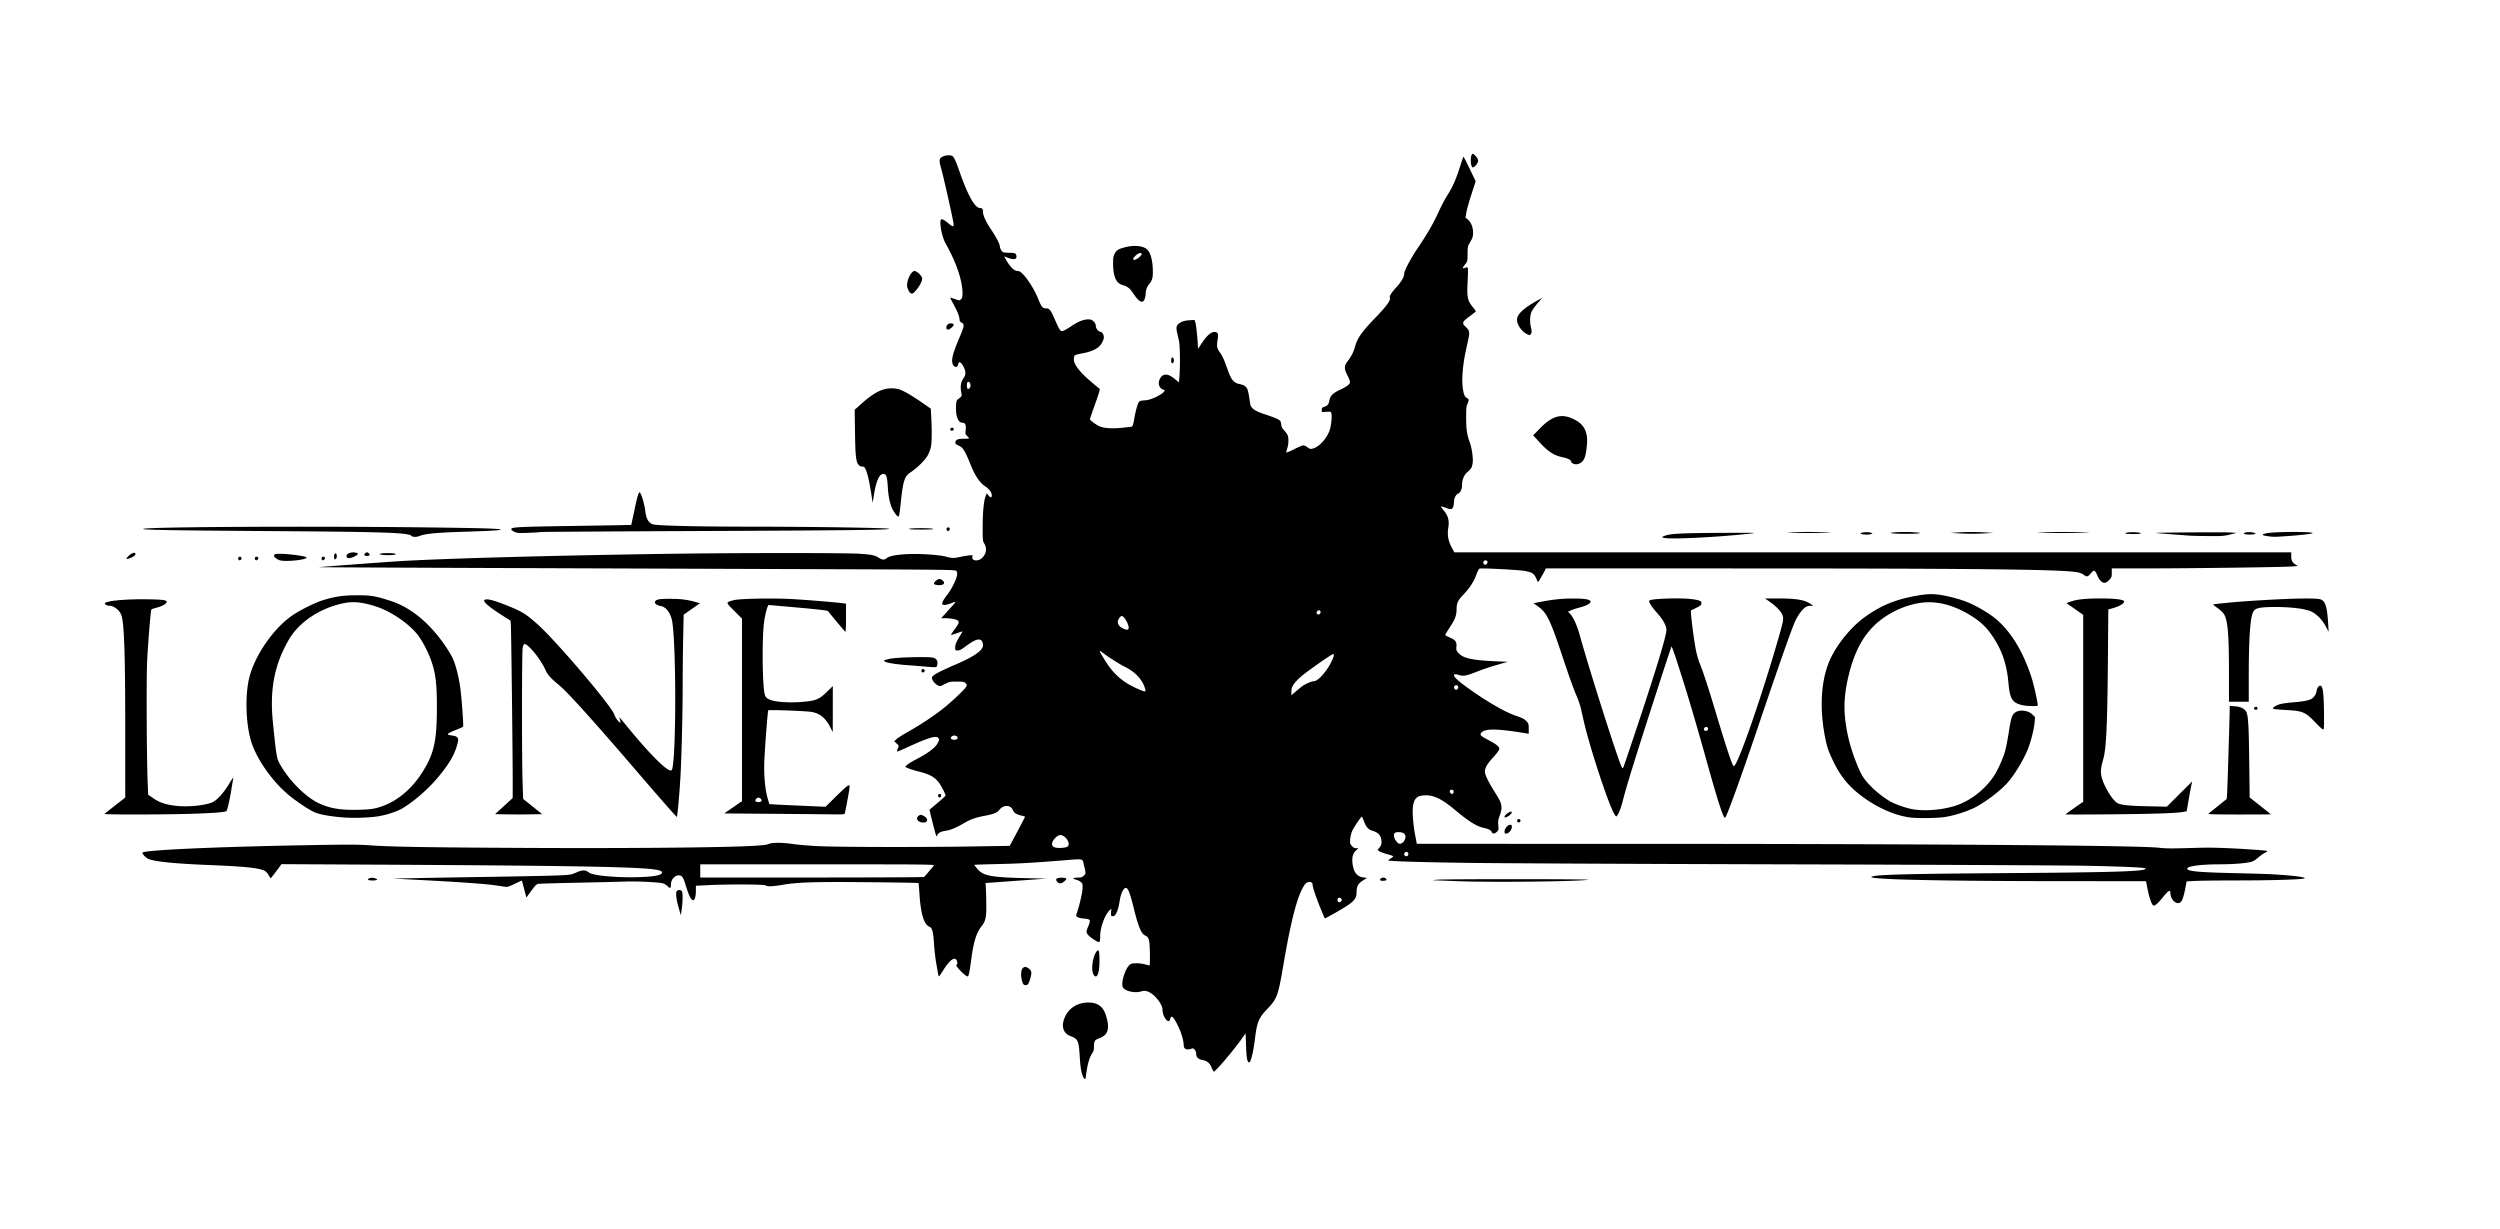 <svg xmlns="http://www.w3.org/2000/svg" width="1092.16" height="536.96" viewBox="0 0 1092.16 536.96"><path d="M473.112 470.27c-.798-1.91-1.132-4.015-1.434-9.029-.394-6.536-.798-7.423-3.909-8.57-3.65-1.346-4.45-4.971-2.052-9.311 1.886-3.416 5.447-5.376 9.803-5.395 3.982-.019 6.452 1.804 7.627 5.63 1.78 5.79.983 8.549-2.882 9.97-2.029.745-2.345 1.22-2.345 3.524 0 1.521-.162 2.178-.733 2.979-1.058 1.484-1.94 4.28-2.478 7.85-.258 1.715-.469 3.19-.469 3.28s-.151.162-.336.162-.542-.49-.792-1.09m56.196-3.87c-.851-2.054-1.928-2.936-4.075-3.337-1.814-.339-2.673-1.232-2.673-2.778 0-1.195-1.043-2.525-1.762-2.249-2.326.893-3.674.344-3.683-1.499-.008-1.793-.935-5.04-2.224-7.79-2.1-4.483-3.244-5.621-3.643-3.627-.54 2.704-3.408-.805-3.408-4.17 0-1.867-2.65-5.591-5.029-7.07-1.712-1.063-2.781-1.235-4.476-.72-2.618.798-6.924-.21-7.786-1.82-1.082-2.023 1.372-9.249 3.466-10.204 1.05-.48 4.088-.408 6.145.144.968.26 1.88.474 2.027.476s.219-2.408.16-5.356c-.12-6.021-.383-6.98-2.127-7.746-1.625-.715-2.92-3.798-4.812-11.465-1.821-7.38-2.637-9.436-3.685-9.286-.938.133-2.09 2.558-2.51 5.28-.75 4.875-1.851 7.274-3.25 7.074-.61-.086-.672-.268-.58-1.688l.104-1.59-.674.609c-2.026 1.834-4.17 7.535-4.178 11.108-.007 3.425-.13 3.495-2.915 1.66-1.372-.905-2.543-1.943-2.798-2.48-.397-.835-.359-1.12.4-2.967 1.317-3.209 1.238-3.342-2.175-3.659-2.313-.215-3.293-.853-2.888-1.88.921-2.34 2.468-8.646 2.613-10.66.166-2.279.12-2.555-.542-3.26-.398-.423-1.439-.953-2.312-1.177-1.855-.475-1.38-.854 1.117-.89 1.183-.018 1.714-.202 2.32-.808.955-.955.958-1.108.106-4.507-.807-3.215.538-2.952-10.627-2.075-13.06 1.026-18.084 1.297-27.974 1.507-5.148.11-9.36.26-9.36.333s.588.83 1.306 1.682c2.66 3.154 5.873 3.765 21.73 4.13l8.484.195-13.28.96-13.28.96.16 3.04c.088 1.672.16 4.984.16 7.36 0 4.789-.383 6.345-2.093 8.496-2.222 2.797-3.499 6.905-4.469 14.384-.713 5.496-1.138 7.52-1.582 7.52-1.05 0-5.671-4.781-4.878-5.046.47-.157.496-1.184.05-2.015-.91-1.703-3.104-.047-5.908 4.46-.88 1.414-1.69 2.578-1.798 2.586-.11.008-.28-.453-.38-1.025l-.841-4.83c-.363-2.084-.795-5.919-.96-8.52-.327-5.175-.801-6.876-2.048-7.35-2.334-.887-3.803-5.884-4.324-14.704-.136-2.3-.32-4.254-.41-4.344s-9.946-.257-21.902-.37c-23.34-.222-30.985.014-37.536 1.161-4.17.73-6.776.814-7.353.237-.481-.481-15.765-.558-24.768-.125l-5.68.274v2.158c0 2.4-.48 4.173-1.13 4.173-.953 0-2.039-2.202-3.482-7.064-.893-3.01-1.518-3.821-2.933-3.806-1.692.019-3.326 1.893-3.338 3.83-.011 1.812-.383 2.06-1.438.959-.507-.53-1.435-1.11-2.06-1.29-1.735-.498-11.502-.98-16.179-.797-2.288.09-11.576.315-20.64.501s-16.956.411-17.537.5c-.893.137-1.388.614-3.185 3.072l-2.127 2.909-.95-3.647c-.523-2.006-.979-3.688-1.013-3.737-.034-.05-1.413.57-3.065 1.38-2.352 1.15-3.246 1.435-4.123 1.315-.616-.085-2.57-.367-4.341-.628-4.286-.63-14.963-1.4-31.339-2.261l-13.44-.707 11.36-.224c6.248-.123 21.296-.377 33.44-.565s24.528-.452 27.52-.588c5.185-.235 5.551-.296 7.81-1.293 2.638-1.164 3.84-1.174 5.372-.042 1.286.95 5.157 1.596 11.778 1.966 8.977.5 18.507-.081 19.75-1.206.808-.731.715-1.03-.47-1.52-3.758-1.555-30.456-2.117-123.793-2.604l-41.473-.217-2.286 3.082c-1.258 1.695-2.345 3.082-2.417 3.082s-.518-.661-.991-1.47c-.583-.993-1.239-1.626-2.03-1.958-2.708-1.134-9.08-1.766-23.57-2.337-15.878-.627-25.147-1.606-27.199-2.874-1.32-.816-2.52-2.252-2.17-2.594 1.145-1.118 31.85-2.498 71.52-3.216 17.463-.316 22.745-.313 27.2.016 9.456.698 24.817.959 69.369 1.18 42.995.213 83.176-.133 97.382-.839 4.954-.246 7.005-.472 8-.88 1.704-.698 6.11-.684 10.778.035 1.848.285 6.6.687 10.56.893 8.369.437 45.003.514 68.16.143l15.84-.253 3.35-6.283c1.842-3.456 3.339-6.355 3.326-6.443s-.767-.325-1.675-.527c-2.122-.471-3.129-1.145-3.68-2.464-.94-2.25-4.12-2.281-5.818-.056-.997 1.308-2.41 1.876-6.703 2.697-3.725.711-5.97 1.51-8.64 3.077-3.32 1.946-5.993 3.092-7.828 3.354-2.271.325-3.356.832-3.884 1.819l-.422.789-.43-1.225c-.33-.942-2.636-10.113-2.636-10.484 0-.042 1.584-1.4 3.52-3.017s3.52-3.094 3.52-3.283c0-.188-.591-1.479-1.314-2.867-2.345-4.51-4.42-6.028-10.243-7.5-1.827-.462-3.958-1.12-4.734-1.461l-1.412-.622.735-.782c.405-.43 2.408-1.652 4.452-2.715 4.598-2.392 7.788-4.755 8.839-6.549.924-1.577.99-2.185.3-2.758-1.073-.89-4.71.257-13.154 4.152-2.317 1.068-4.37 1.942-4.565 1.942-.233 0-.188-.394.132-1.16.615-1.473.65-1.308-.51-2.392l-.994-.928 1.02-.952c.56-.524 2.98-2.06 5.378-3.413 5.43-3.065 10.978-6.76 15.216-10.133 3.758-2.99 9.175-8.148 9.815-9.345.397-.74.37-.888-.27-1.528-.636-.635-1.036-.71-3.826-.71-2.908 0-3.256.073-5.215 1.078-2.04 1.047-2.127 1.062-3.098.56-1.455-.752-2.75-2.567-2.51-3.52.23-.914 3.343-2.597 10.438-5.64 8.058-3.457 11.84-6.125 11.84-8.351 0-.607-.224-1.424-.498-1.815-.992-1.416-3.142-.696-7.279 2.44-1.644 1.245-2.447 1.649-3.28 1.649-1.085 0-1.103-.022-1.097-1.36.005-1.306.453-2.325 2.531-5.76.4-.66.665-1.2.59-1.2-.074 0-1.186.367-2.47.815-1.283.449-2.395.754-2.47.678s.576-1.082 1.45-2.236c1.804-2.383 2.174-3.257 1.649-3.89-.49-.591-3.105-1.127-5.497-1.127h-1.94l2.842-3.12c4.157-4.564 4.071-4.378 1.581-3.44-4.669 1.757-5.142.663-1.649-3.811 1.752-2.244 3.906-6.552 4.174-8.35q.192-1.28-.254-1.888c-.436-.595-2.147-.616-70.815-.855-153.136-.534-208.26-.758-207.648-.842 1.286-.178 30.238-2.332 35.52-2.643 20.444-1.204 69.434-2.522 119.52-3.215 29.033-.401 75.312-.397 81.242.007 5.194.355 6.702.678 8.33 1.784 1.386.942 2.483.983 3.395.126 1.586-1.49 9.565-2.196 18.286-1.616 3.02.2 6.26.588 7.2.861 2.731.796 3.798.842 6.347.275 1.32-.294 3.172-.612 4.115-.706 1.65-.166 1.707-.146 1.494.525-.55 1.731 2.208 2.278 3.978.79 2.046-1.722 2.538-4.354 1.213-6.485-.683-1.099-.72-1.475-.711-7.398.009-6.433.508-11.482 1.327-13.44l.47-1.12.709.88c.894 1.11 1.485 1.125 1.485.038 0-1.3-1.104-2.79-2.999-4.048-2.322-1.542-4.513-4.873-6.405-9.738-.816-2.097-1.95-4.59-2.52-5.541-.93-1.552-1.38-1.928-3.436-2.875-.782-.36-.753-1.48.053-2.045.506-.354 1.444-.51 3.058-.51 1.281 0 2.329-.092 2.329-.204s-.38-.555-.843-.984c-.788-.73-.83-.91-.64-2.731.229-2.182-.248-3.121-1.583-3.121-1.72 0-2.812-2.882-2.644-6.975.1-2.419.189-2.742.91-3.294 1.69-1.292 1.684-1.28 1.423-2.658-.536-2.838-.324-4.496.802-6.25.912-1.422 1.033-1.845.89-3.11-.179-1.591-1.704-4.113-2.487-4.113-.263 0-.533.413-.627.96-.213 1.238-1.32 1.469-2.05.427-1.205-1.721-.566-4.652 2.667-12.228 2.177-5.102 2.252-5.767.742-6.563a1.31 1.31 0 0 1-.72-1.157c0-1.262-.927-3.648-2.6-6.688-.863-1.567-1.528-2.89-1.479-2.94.05-.049.977.221 2.06.601 1.93.676 1.984.678 2.635.09.54-.49.664-.983.664-2.646 0-5.48-2.725-13.533-7.302-21.578-1.737-3.054-3.033-10.026-1.985-10.674.42-.26 1.464.324 3.228 1.807 1.95 1.64 2.358 1.61 2.115-.162-.332-2.425-4.37-20.393-5.348-23.8-1.08-3.764-.976-4.5.754-5.32 1.123-.534 2.941-.692 3.865-.338.83.318 1.657 1.99 3.234 6.529 3.756 10.812 6.834 16.32 9.122 16.32.935 0 1.277.475 1.277 1.774 0 1.447 1.377 4.432 3.451 7.484 2.19 3.22 3.908 6.508 3.909 7.477 0 .905.892 2.4 1.558 2.611.332.106 1.45.202 2.483.215 2.53.032 2.901.164 3.141 1.12.438 1.744-.834 2.124-3.595 1.075l-1.693-.644.381.714c1.977 3.692 3.909 5.694 5.498 5.694.804 0 1.342.358 2.713 1.807 2.001 2.117 4.84 6.798 6.24 10.29 1.45 3.619 1.94 4.223 3.434 4.223 1.542 0 2.04.64 3.986 5.122 1.652 3.806 2.255 4.798 2.917 4.798q.983 0 4.457-2.354c2.584-1.751 5.112-2.75 6.985-2.759 1.286-.006 1.7.15 2.48.928.634.634.935 1.257.935 1.934 0 1.068 1.197 2.57 2.047 2.57.675 0 1.473 1.26 1.473 2.325 0 1.155-.968 3.036-2.13 4.137-1.365 1.294-4.095 2.402-7.265 2.95-1.56.269-3.036.655-3.28.858-.25.207-.445.955-.445 1.707 0 2.376 2.653 5.744 8.16 10.36a1182 1182 0 0 1 3.159 2.654c.153.132-.747 3.062-2 6.512s-2.273 6.449-2.266 6.665c.013.429 2.12 2.07 3.718 2.896 1.976 1.022 5.296 1.323 9.845.894 2.301-.218 4.415-.462 4.696-.543.374-.108.666-1.03 1.082-3.42.695-4.002 1.604-7.061 2.257-7.603.269-.224 1.314-.427 2.323-.453 1.935-.05 5.088-1.293 7.506-2.959 1.231-.848 1.585-1.7.705-1.7-.272 0-.848-.353-1.28-.785-.985-.985-1.046-2.783-.145-4.261 1.335-2.189 3.413-2.057 6.4.405l1.76 1.45.198-2.324c.387-4.534.288-13.762-.17-15.764l-.857-3.753c-.556-2.427-.208-3.376 1.605-4.376.992-.547 2.079-.817 3.708-.922l2.306-.148.363 1.041c.348 1 .928 6.262 1.09 9.89l.077 1.733 1.841-2.772c2.096-3.153 4.016-4.777 5.476-4.629 1.442.147 1.675.814 1.225 3.516-.458 2.747-.227 3.85 1.174 5.606.532.667 1.422 2.438 1.977 3.934s1.361 3.675 1.792 4.842c1.101 2.988 2.417 4.415 4.413 4.786.868.162 1.91.511 2.315.777 1.476.967 1.672 1.567 2.563 7.819.294 2.064 1.956 3.253 6.664 4.766 2.288.735 4.736 1.663 5.44 2.062 1.149.652 1.298.88 1.455 2.236.135 1.173.435 1.78 1.34 2.711.642.66 1.32 1.606 1.506 2.101.48 1.276.42 3.69-.138 5.529-.262.864-.478 1.732-.48 1.93s1.513-.414 3.365-1.36 3.713-1.72 4.135-1.72c.423 0 1.214.376 1.76.835.798.672 1.198.795 2.058.634 2.797-.525 6.428-4.402 7.668-8.188.653-1.994 1.046-5.901.723-7.188-.209-.831-.28-.855-2.204-.756l-1.988.104v-.96c0-.803.172-1.016 1.047-1.299 1.477-.477 1.944-1.055 2.272-2.813.377-2.017 1.509-3.165 4.521-4.585 3.183-1.5 4.48-2.501 4.48-3.456 0-.419-.504-1.728-1.12-2.91-1.465-2.81-1.476-4.102-.051-5.969 1.771-2.32 2.697-4.126 3.375-6.585 1.015-3.679 2.957-6.468 8.513-12.223 5.224-5.413 7.117-7.977 6.698-9.071-.281-.731.672-2.28 2.888-4.694 2.135-2.327 3.377-4.46 3.377-5.8 0-1.319 2.743-6.55 5.85-11.155 4.208-6.238 6.855-10.802 9.007-15.528 1.04-2.284 2.461-5.088 3.159-6.232 2.553-4.186 2.997-5.012 4.133-7.68.636-1.496 1.705-4.484 2.374-6.64.67-2.156 1.294-3.92 1.387-3.919.094.001 1.329 2.413 2.745 5.36l2.574 5.359-1.852 5.683c-1.019 3.126-2.022 6.71-2.229 7.964l-.376 2.281.867.632c1.43 1.041 2.441 3.425 2.44 5.749 0 1.981-.145 2.404-1.754 5.105-.52.873-.636 1.651-.64 4.312-.005 3.18-.026 3.273-1.045 4.541-1.304 1.624-1.328 2.026-.092 1.56.521-.198 1.02-.285 1.11-.196.269.269.272 1.805.016 7.012-.297 6.049.034 7.563 2.237 10.235.798.967 1.414 1.852 1.37 1.966-.045.115-1.256 1.077-2.692 2.14-3.292 2.433-3.494 2.96-1.759 4.562 1.653 1.527 1.848 2.347 1.235 5.195-.273 1.264-.86 4.005-1.304 6.09-1.155 5.423-1.664 11.827-1.208 15.2.418 3.09.883 4.242 1.888 4.684.864.38.9.962.163 2.605-.455 1.014-.552 2.143-.533 6.2.024 5.09.341 7.14 1.686 10.88.82 2.28 1.432 6.8 1.162 8.595-.302 2.014-.685 2.694-2.262 4.012-1.514 1.266-2.377 3.335-2.377 5.7 0 1.745-.77 3.396-1.76 3.773-.958.364-1.76 2.015-1.76 3.622 0 .595-.158 1.536-.351 2.09-.426 1.222-1.14 1.294-3.519.356-.91-.359-1.718-.587-1.798-.508-.079.08.503.94 1.294 1.91 1.87 2.297 2.387 4.367 1.87 7.495-.496 3.003-.028 5.697 1.47 8.472l1.169 2.163h365.625v1.688c0 1.879.51 2.847 1.966 3.732l.93.567-2.883.217c-3.93.297-43.309.817-62.653.827l-15.76.009v1.925c0 1.731-.104 2.035-1.04 3.028-1.474 1.565-2.485 1.726-3.716.593-.542-.498-1.242-1.61-1.555-2.472s-.826-1.726-1.141-1.92c-.482-.298-.75-.14-1.707 1.006-1.311 1.572-1.757 1.653-3.174.572-.654-.5-1.778-.905-3.07-1.108-7.671-1.206-44.61-1.606-148.946-1.616l-82.908-.008-.39.856c-.215.471-.982 1.87-1.705 3.108-1.258 2.153-1.328 2.216-1.635 1.463-1.297-3.182-1.834-3.61-5.408-4.316-2.407-.475-19.037-1.336-19.841-1.028-.25.097-.855 1.27-1.343 2.607-1.107 3.036-2.796 5.672-5.432 8.479-2.748 2.926-3.175 3.819-3.23 6.75-.05 2.824-.583 4.189-3.186 8.182-.975 1.497-1.773 2.838-1.773 2.982 0 .143.953.666 2.117 1.16 2.425 1.031 3.014 1.918 2.762 4.156-.137 1.219-.031 1.492 1.04 2.677 1.983 2.195 5.968 3.052 16.292 3.502l5.09.222-4.77 1.374c-2.624.755-6.368 2.012-8.32 2.792-4.9 1.959-6.345 2.238-8.243 1.594-2.442-.83-2.855-.022-.928 1.812 2.643 2.515 10.528 8.003 16.194 11.274 4.652 2.684 7.14 3.882 10.32 4.965 2.14.729 3.104 1.248 3.886 2.094.963 1.042 1.04 1.288 1.04 3.321v2.196l-3.76-.586c-10.737-1.674-15.349-1.648-16.927.096-.837.924-.32 1.482 2.956 3.193 3.884 2.028 5.099 3.083 4.822 4.186-.117.466-1.35 2.075-2.741 3.576-2.829 3.054-3.76 4.898-3.41 6.758.262 1.4 2.067 4.877 4.6 8.868 2.918 4.594 3.146 5.964 1.664 10.002-.573 1.561-.663 2.284-.489 3.91.198 1.85.155 2.054-.596 2.805-.975.975-2 1.05-2.28.166-.258-.811-1.432-1.415-3.677-1.89-2.84-.602-6.774-3.051-11.908-7.414-5.733-4.872-9.396-6.766-13.07-6.759-3.893.008-5.218 1.142-5.752 4.924-.342 2.42.097 8.056.986 12.663l.695 3.6 88.843.005c132.28.007 225.881.676 235.084 1.68 3.634.396 5.44.402 17.12.059 6.48-.19 13.741.053 25.12.842 2.64.184 5.006.402 5.257.485.284.095-.039.398-.853.801-.721.357-2.108 1.346-3.082 2.198-1.333 1.167-2.19 1.641-3.467 1.917-2.712.587-7.7.95-13.215.962-8.431.019-14.24.803-14.24 1.922 0 1.1 5.045 1.582 20.16 1.925 7.128.161 14.544.38 16.48.484 9.076.492 15.199 1.25 14.638 1.81-.48.48-14.02.899-29.228.904-8.024.003-16.326.1-18.45.213l-3.86.208-.559 2.912c-.66 3.436-1.242 5.225-1.959 6.017-1.584 1.75-4.582-.832-4.582-3.948 0-1.548-.848-1.042-3.293 1.963-2.437 2.996-3.655 3.996-4.257 3.496-.729-.605-1.677-3.361-2.386-6.935l-.714-3.6-33.475-.008c-56.552-.013-88.62-.726-86.392-1.92 1.747-.937 14.088-1.274 58.197-1.587 49.82-.354 62.679-.793 61.376-2.096-.378-.378-10.257-.805-25.856-1.117-9.064-.18-68.32-.464-131.68-.63s-125.748-.453-138.641-.64c-21.29-.307-34.17-.707-34.535-1.072-.076-.076.374-.454 1-.84.624-.387 1.136-.815 1.136-.951 0-.137-1.238-.581-2.751-.988s-3.054-.984-3.424-1.284l-.672-.544.864-1.027c.657-.78.863-1.369.863-2.462 0-2.49-1.22-4.053-3.733-4.784-2.026-.589-2.927-1.563-3.932-4.251-.403-1.078-.823-1.957-.934-1.954-.385.01-3.53 4.668-4.217 6.246-.38.874-.766 2.457-.856 3.518-.15 1.755-.086 2.024.702 2.96.639.76 1.133 1.03 1.878 1.032h1.012l-1.012.948c-1.367 1.282-1.835 2.844-1.6 5.348.371 3.983 1.924 6.106 4.72 6.453l1.679.208-1.648 1.023c-2.22 1.38-2.936 2.619-2.938 5.09-.003 3.327-1.219 4.533-9.133 9.05-2.567 1.465-4.71 2.613-4.762 2.55-.053-.062-.895-2.057-1.873-4.433-1.83-4.451-3.433-9.208-3.433-10.193 0-1.644-2.155-1.816-3.338-.265-3.077 4.034-5.993 14.936-9.46 35.365-2.235 13.165-2.778 14.667-6.829 18.878-3.874 4.026-4.658 5.855-5.516 12.854-.828 6.759-1.972 11.169-2.77 10.676-.703-.434-.994-2.24-1.174-7.27l-.193-5.397-1.8 2.516c-3.835 5.356-11.366 14.196-12.094 14.196-.126 0-.556-.792-.958-1.76zm56.75-72.918c.267-.437.212-.656-.25-.999-.78-.58-1.488-.275-1.488.645 0 1.166 1.102 1.39 1.737.354m-182.376-10.367c.272-.199 1.256-1.34 4.27-4.955.445-.533-2.009-.56-50.782-.56h-51.25v5.76l48.72-.005c26.796-.003 48.865-.11 49.042-.24zm211.474-9.515c.28-.732-.113-1.44-.8-1.44s-1.081.708-.8 1.44c.238.622 1.361.622 1.6 0m-148.959-3.657c1.899-1.016-.548-5.137-3.052-5.142-.872 0-2.53 1.37-3.183 2.632-.696 1.346-.348 2.399.922 2.79 1.259.386 4.375.222 5.313-.28m146.488-1.77c.87-.61 1.517-2.203 1.279-3.152-.104-.413-.559-.92-1.011-1.126-1.068-.487-3.118-.482-3.609.009-.79.79-.36 2.532.992 4.016.761.836 1.415.906 2.349.253zm22.355-22.257c0-.582-.194-.824-.721-.898-.871-.124-1.285.7-.704 1.4.6.722 1.425.431 1.425-.502m-216.828-23.162c.522-.63-.445-1.539-1.5-1.411-1.052.126-1.71 1.11-1.032 1.541.71.453 2.108.38 2.532-.13m150.471-22.82c1.26-1.005 4.275-2.334 5.291-2.334 1.714 0 5.292-3.874 7.43-8.044 1.318-2.57 1.628-3.796.958-3.796-.64 0-12.11 8.074-14.235 10.02-3.019 2.767-3.967 4.275-3.967 6.307v1.653l1.617-1.39c.889-.765 2.197-1.852 2.906-2.417m-68.34 1.266c-.905-3.851-4.13-7.481-8.686-9.775-2.76-1.39-7.097-4.129-10.04-6.342-1.736-1.307-1.647-1.02 1.008 3.256 4.037 6.499 8.147 9.987 15.295 12.977 2.365.99 2.679.975 2.423-.116m136.589-.493c.5-.793-.526-1.79-1.236-1.2-.596.494-.633 1.028-.108 1.553.47.47.894.36 1.344-.353m-143.865-26.265c.265-1.38-1.95-5.322-2.992-5.322-.657 0-1.755 1.584-1.755 2.532 0 1.201.836 2.242 2.362 2.94 1.548.708 2.227.665 2.385-.15m83.835-6.843c.128-.896-.767-1.312-1.419-.66-.64.64-.226 1.601.638 1.478.422-.06.718-.37.781-.818m72.695-21.355c.531-.64.177-1.444-.637-1.444-.726 0-1.131.692-.844 1.44.235.614.972.616 1.48.004m-225.981-76.708c.53-.53.482-2.017-.082-2.484-.702-.583-1.134-.114-1.134 1.234 0 1.605.424 2.042 1.216 1.25M447.112 430c-.517-.635-1.029-2.83-1.026-4.4.006-2.963 1.535-4.016 3.47-2.389.739.623 1.003 1.113 1 1.857-.007 1.386-1.071 4.686-1.624 5.036-.644.408-1.44.362-1.82-.104m30.433-4.64c-.937-2.236-.098-7.643 1.502-9.68.976-1.242 1.262-.368 1.268 3.862.006 4.408-.598 7.018-1.624 7.018-.441 0-.802-.377-1.146-1.2m-181.029-28.699c-1.09-3.82-1.417-6.681-.84-7.375.565-.682 1.837-.606 2.233.133.432.808.383 4.634-.101 7.861l-.384 2.56zm165.426-11.357c-1.03-1.137-.544-1.774 1.421-1.867.966-.046 1.973.065 2.237.245.404.276.314.48-.565 1.283-1.204 1.1-2.296 1.22-3.093.339m174.538-.362c-3.08-.123-6.752-.263-8.16-.31l-2.56-.086 1.92-.238c2.615-.325 67.89-.303 66.08.022-4.35.78-42.82 1.192-57.28.613zm-33.04-.197c-.657-.178-.708-.47-.176-1.001.535-.535 1.698-.48 2.182.104.223.268.348.544.279.614-.249.248-1.736.433-2.285.283m-442.64-.424c-.107-.175.16-.48.594-.678.918-.418 3.12-.019 3.328.603.163.49-3.62.562-3.921.075m496.48-21.096c0-1.222 1.407-2.905 2.428-2.905.64 0 .772.16.772.935 0 1.222-1.407 2.905-2.428 2.905-.64 0-.772-.16-.772-.935m-255.76-4.368c-1.134-.615-1.182-1.844-.1-2.554.72-.47.874-.468 1.95.044 1.398.663 2.043 1.795 1.438 2.524-.512.616-2.138.61-3.288-.014zm261.317.025c-.111-.289-.049-.678.139-.866.488-.487 1.411-.042 1.284.62-.142.736-1.167.914-1.423.246m-512.982-1.79c-5.67-.434-10.511-1.334-12.672-2.356-2.723-1.288-7.96-4.826-11.325-7.648-6.953-5.834-13.686-15.453-16.05-22.928-2.444-7.732-2.838-20.505-.872-28.256 2.496-9.84 10.835-21.758 19.074-27.26 3.355-2.24 9.571-5.324 12.79-6.346 5.327-1.69 8.945-2.232 15.04-2.25 6.223-.019 8.477.364 15.11 2.565 8.301 2.754 16.177 9.103 22.741 18.331 1.546 2.174 3.32 5.01 3.942 6.303 1.385 2.88 2.826 8.457 3.482 13.475.653 5.003 1.468 16.502 1.187 16.772-.122.118-1.546.742-3.165 1.387s-3.107 1.37-3.308 1.613c-.389.468-.235.531 2.287.934 1.764.282 2.297 1.055 1.907 2.77-1.147 5.055-3.53 9.262-8.78 15.507-4.326 5.144-10.305 10.348-15.4 13.405-2.345 1.406-6.87 2.89-10.704 3.51-3.883.628-10.553.834-15.284.472m14.59-4.107c9.235-2.33 17.317-9.523 22.621-20.134 2.885-5.772 3.82-11.689 3.8-24.051-.015-9.92-.521-14.298-2.256-19.5-1.432-4.3-4.233-9.678-6.418-12.328-4.124-5-11.816-10.12-18.201-12.114-5.911-1.847-9.736-2.211-13.97-1.331-10.17 2.113-19.291 8.175-23.751 15.783-6.294 10.734-8.467 21.69-7.09 35.73 1.328 13.525 1.69 16.005 2.604 17.807 3.642 7.19 11.31 15.119 17.416 18.01 4.81 2.276 9.377 3.062 16.96 2.915 4.373-.085 6.189-.257 8.286-.787m588.265 2.93c-1.175-2.757-3.557-10.573-6.988-22.923-3.523-12.68-7.389-25.938-9.807-33.632-3.792-12.067-5.492-17.109-5.695-16.885-.122.135-2.894 8.525-6.16 18.645-9.77 30.28-13.454 42.148-15.112 48.687-.807 3.184-1.658 5.417-2.471 6.487-.444.583-.508.544-1.295-.8-2.634-4.5-10.788-29.356-13.322-40.614-.377-1.672-.95-4.192-1.275-5.6s-1.272-4.072-2.107-5.92-3.355-8.904-5.6-15.68c-5.58-16.837-7.08-19.976-10.829-22.651l-2.106-1.503 3.663-.702c5.194-.994 9.296-1.388 14.167-1.358 4.905.03 7.107.46 7.107 1.389 0 .773-2.105 1.872-4.96 2.588-1.144.287-2.717.802-3.496 1.146l-1.416.625 1 1.033c1.367 1.412 3.006 5.105 4.22 9.513 3.981 14.45 16.549 53.976 18.142 57.057.435.841.544.9.804.435.166-.296 3.019-8.71 6.34-18.695C723.87 291.425 728 277.72 728 275.11c0-1.766-1.573-4.558-4.24-7.527-2.415-2.69-3.674-4.757-3.192-5.239.855-.855 13.965-1.257 18.792-.575 3.231.456 4.056.85 3.937 1.877-.078.672-.5 1.034-2.177 1.866-1.144.568-2.21 1.079-2.368 1.136-.376.136 1.238 13.107 2.204 17.714.411 1.958 1.176 4.55 1.7 5.76 1.183 2.724 3.74 10.547 6.942 21.238 4.71 15.73 7.27 23.36 7.833 23.36 1.618 0 11.92-29.521 19.494-55.857 2.088-7.261 2.311-8.428 1.884-9.853-.487-1.627-2.644-3.985-5.458-5.967l-2.275-1.603h5.479c8.1 0 11.777.607 14.376 2.373l1.218.827h-1.255c-.757 0-1.65.271-2.253.685-1.296.887-3.138 3.392-4.3 5.847-1.537 3.243-6.765 18.11-16.72 47.548-7.36 21.761-13.301 38.115-14.007 38.551-.142.088-.55-.522-.904-1.355m-6.533-37.394c.123-.864-.837-1.278-1.478-.638-.652.652-.236 1.547.66 1.42.449-.064.758-.36.818-.782m87.903 38.564c-6.85-.987-14.718-4.588-21.466-9.825-5.412-4.2-8.806-8.505-11.965-15.177-1.884-3.979-2.43-5.583-3.233-9.481-2.587-12.569-1.977-24.775 1.677-33.557 2.832-6.81 9.08-14.692 15.241-19.23 7.33-5.4 14.224-8.17 24.386-9.804 5.125-.823 8.463-.548 15.243 1.256 5.423 1.444 9.194 3.177 14.82 6.814 8.049 5.202 14.457 14.757 18.729 27.924.949 2.925 2.728 10.885 2.728 12.204 0 .394-4.48.332-6.464-.088-4.649-.986-5.733-2.667-6.37-9.872-.773-8.741-3.166-15.251-8.032-21.847-2.25-3.05-5.086-5.53-8.933-7.812-5.704-3.382-10.907-5.122-16.301-5.45-4.716-.287-10.333.954-15.515 3.427-11.539 5.508-17.95 14.527-21.378 30.073-1.962 8.897-1.93 15.648.12 25.12 1.322 6.106 4.592 14.826 6.738 17.966 2.427 3.553 7.656 8.181 11.815 10.46 2.556 1.399 7.098 2.941 10.044 3.41 5.435.864 13.16.147 18.696-1.736 6.282-2.136 12.4-6.911 16.365-12.772 1.633-2.414 4.095-7.886 4.944-10.991.424-1.55 1.162-5.37 1.64-8.492.908-5.943 1.362-7.317 2.754-8.337 1.929-1.413 5.7-.95 7.58.932l1.103 1.102-.22 2.436c-.29 3.195-1.777 8.888-3.172 12.14-2.131 4.971-5.921 11.092-8.854 14.3-3.285 3.595-9.657 8.395-14.146 10.655-3.374 1.7-9.26 3.546-13.095 4.108-3.677.54-12.188.619-15.479.144m-553.338-17.168c-21.169-24.678-32.779-37.583-36.634-40.72-3.51-2.858-4.776-4.283-5.845-6.585-1.457-3.137-4.011-6.828-6.436-9.301-2.463-2.512-3.045-2.557-3.491-.267-.372 1.907-.4 48.125-.036 58.75l.248 7.233 4.15 3.327 4.15 3.326-5.144.088c-2.83.048-7.455.048-10.279 0l-5.135-.088 3.837-3.52 3.836-3.52.026-5.6c.042-9.294-.651-68.519-.823-70.27l-.16-1.63-4.116-2.617c-4.295-2.73-7.37-5.228-7.37-5.987 0-1.322 3.195-.724 9.411 1.76 7.129 2.85 8.555 3.708 13.704 8.254 8.242 7.276 32.875 36.281 33.866 39.876.38 1.377 2.516 3.94 2.53 3.035.005-.297-.144-.945-.331-1.44-.425-1.125-.446-1.147 3.67 3.857 10.33 12.562 17.809 19.857 19.05 18.583 1.886-1.94 2.146-51.042.34-64.39-.523-3.859-2.598-6.864-5.035-7.292-2.642-.463-3.506-1.938-1.605-2.74.73-.308 2.468-.435 5.84-.427 4.667.012 7.49.39 11.36 1.519l1.44.42-3.549 2.492-3.549 2.493-.21 10.104c-.117 5.558-.214 14.94-.216 20.852-.004 11.748-.456 30.48-.954 39.548-.394 7.168-1.314 17.52-1.585 17.837-.112.13-6.842-7.501-14.955-16.96m376.538 16.868c0-.76 2.624-2.588 3.072-2.14.321.322-.319 1.221-1.302 1.829-1.155.714-1.77.822-1.77.31m-611.664-1.212c.167-.147 2.284-1.815 4.704-3.705l4.4-3.438-.003-29.015c-.004-34.553-.467-47.736-1.788-50.899-.886-2.119-3.231-3.876-5.175-3.876-1.12 0-2.293-.783-1.834-1.224 1.042-1.002 9.73-1.752 18.56-1.603 7.204.121 8.667.366 8.276 1.385-.282.736-2.008 1.647-4.276 2.257-1.144.308-2.186.652-2.316.765-.317.275-1.44 13.82-1.886 22.74-.36 7.237-.196 42.55.248 53.193l.21 5.033 2.272 1.57c2.658 1.837 5.218 2.705 9.609 3.257 5.298.667 13.268-.124 16.37-1.626 1.978-.958 4.95-4.3 7.183-8.078 1.063-1.798 1.86-2.909 1.77-2.469s-.464 2.672-.833 4.96c-.731 4.538-1.776 9.117-2.17 9.51-.5.5-5.557.906-15.097 1.209-12.017.381-38.64.419-38.224.054m291.546-.05-20.759-.163 3.879-2.68 3.878-2.68v-79.75l-3.401-3.411c-3.84-3.853-3.83-3.634-.225-4.628 2.55-.704 16.934-.974 25.706-.483 6.071.34 18.836 1.39 22 1.81l1.36.181v6.24c0 3.948-.114 6.168-.31 6.047-.241-.149-5.799-6.805-7.53-9.018-.22-.282-4.231-.76-12.931-1.539-6.936-.62-12.782-1.129-12.99-1.129-.515 0-1.66 4.32-2.078 7.84-.93 7.82-.669 28.144.403 31.427.317.97.704 1.366 1.936 1.977 2.21 1.095 8.416 1.561 14.307 1.074 6.031-.5 7.415-1.056 10.793-4.343l2.64-2.569-.016 10.057-.015 10.057-1.137-2.24c-1.955-3.852-4.418-5.883-7.952-6.556-2.296-.438-18.756-1.059-19.084-.72-.241.249-1.384 14.916-1.713 21.996-.262 5.63.257 12.048 1.28 15.824.45 1.664.868 3.074.928 3.133s5.603.348 12.32.641l12.21.532 4.07-4.015c4.118-4.064 5.656-5.395 6.233-5.395.199 0 .236.633.098 1.68-.235 1.794-1.703 9.626-1.98 10.56-.15.51-.665.553-5.663.484-3.025-.043-14.84-.15-26.257-.24zm-4.46-5.65c.203-.53-.628-1.393-1.342-1.393s-1.545.864-1.342 1.394c.278.725 2.406.725 2.684 0m569.698 5.895c0-.093 1.728-1.368 3.84-2.834l3.84-2.666v-81.667l-3.67-2.565-3.67-2.565 1.99-.688c2.773-.96 6.486-1.343 12.995-1.343 5.348 0 8.98.354 9.971.973 1.12.698-1.346 2.396-4.848 3.336l-1.792.481-.197 23.445c-.23 27.177-.71 37.271-1.998 41.911-1.055 3.803-1.228 5.297-.85 7.335.72 3.866 4.803 10.767 7.063 11.935 1.66.859 4.885 1.192 13.279 1.373l8.273.179 5.538-5.532 5.538-5.531-.47 2.208c-.258 1.214-.798 4.147-1.2 6.519l-.73 4.312-1.14.236c-2.97.617-11.706.933-30.882 1.117-11.484.11-20.88.124-20.88.03zm62.428-.338c.28-.215 2.178-1.736 4.218-3.382l3.71-2.992.172-1.968c.148-1.689 1.174-35.17 1.158-37.771l-.006-.923 2.214.158c2.39.171 3.89.84 4.867 2.168.986 1.341 1.258 5.449 1.456 21.96l.189 15.718 4.597 3.614c2.528 1.987 4.597 3.662 4.597 3.72 0 .06-6.228.103-13.84.098-10.946-.008-13.734-.092-13.332-.4zm-554.815-7.305c-.507-.507-.15-1.245.603-1.245.463 0 .602.183.526.695-.12.818-.618 1.06-1.129.55m601.585-32.426c-4.626-4.771-5.527-5.14-13.587-5.563-2.59-.135-4.821-.36-4.96-.499-.4-.402 1.108-1.427 2.9-1.971.907-.275 3.377-.635 5.489-.8 4.292-.333 6.94-.804 8.215-1.458 1.188-.61 2.219-2.165 2.418-3.65.181-1.353 1.072-2.42 1.79-2.144.915.351 1.251 2.9 1.407 10.676.086 4.318.028 7.958-.133 8.246-.236.42-.88-.096-3.539-2.837M984.8 309.76c-.295-.478.116-.96.819-.96.408 0 .621.22.621.64 0 .679-1.071.917-1.44.32m-11.045-15.92c-.007-17.662-.576-23.587-2.497-25.984-.5-.625-1.724-1.702-2.72-2.393s-1.766-1.302-1.71-1.357c.233-.233 8.905-1.089 15.572-1.536 17.608-1.182 29.678-1.44 31.511-.674 2.02.844 2.752 3.338 3.2 10.904l.19 3.2-1.328-2.48c-1.646-3.076-4.319-5.664-6.814-6.598-2.908-1.088-8.689-1.758-15.079-1.748-6.444.01-8.51.382-9.49 1.706-1.505 2.032-2.182 10.919-2.187 28.72l-.003 10.96h-8.64zm-571.195-.701c0-.807.549-1.133 1.115-.663.583.483.265 1.284-.51 1.284-.386 0-.605-.225-.605-.621m1.44-1.956a764 764 0 0 0-7.575-.597c-6.656-.492-10.869-1.369-10.13-2.108.095-.094 1.165-.396 2.379-.67 3.003-.678 17.426-1.022 19.14-.457 1.417.468 1.949 1.442 1.652 3.025-.245 1.303-.06 1.276-5.466.807m4.72-35.729c-.917-.176-.917-.762 0-1.601 1.133-1.038 1.952-1.149 2.91-.395 1.894 1.49.265 2.608-2.91 1.996m-286.48-10.688c-1.245-.376-2.56-1.452-2.56-2.096 0-.23.38-.513.843-.63 1.914-.48 12.553.668 13.323 1.438.982.982-8.964 2.086-11.606 1.288m-18.118-.43c-.23-.598.105-1.136.707-1.136.654 0 .962.963.418 1.307-.637.403-.921.36-1.125-.172m7.451.25c-.469-.468-.199-1.386.408-1.386.817 0 1.131.55.647 1.134-.422.509-.726.582-1.055.253m29.12 0c-.469-.468-.199-1.386.408-1.386.817 0 1.131.55.647 1.134-.422.509-.726.582-1.055.253m5.367-.523c-.327-.852-.012-2.303.5-2.303.674 0 .815 1.857.18 2.383-.405.337-.526.322-.68-.08m-90.074-1.009c1.686-1.74 3.669-2.141 3.087-.625-.21.546-2.603 1.713-3.536 1.724-.528.006-.46-.16.45-1.099m95.473.263c-.496-1.293 1.61-2.328 3.873-1.903 1.489.279 1.357.746-.474 1.683-1.692.865-3.116.957-3.399.22m7.711-.806c-.203-.328.641-1.231 1.15-1.231s1.353.903 1.15 1.231c-.295.478-2.005.478-2.3 0m7.23-.241-.8-.226.8-.218c1.065-.29 5.437-.245 6.225.064.53.207.462.277-.44.457-1.337.268-4.726.222-5.785-.077m560.16-7.38c-.576-.238-.527-.313.488-.751 2.303-.995 6.977-1.254 24.312-1.352 15.82-.089 16.816-.063 13.12.336-15.535 1.678-35.846 2.625-37.92 1.767m-546.827-.802c-1.402-1.403-11.476-1.741-61.813-2.078-43.473-.29-57.335-.545-55.2-1.014 3.903-.856 73.962-1.197 123.52-.6 24.645.297 32.741.54 32.472.977-.197.32-5.066.593-17.112.96-10.385.318-15.988.852-18.079 1.726-1.509.63-3.173.643-3.788.029m811.787.26c-3.555-.432-3.936-.82-1.36-1.382 3.526-.77 21.467-.775 20.056-.005-.563.307-5.703.873-11.656 1.284-4.482.31-5.244.32-7.04.103m-34.72-.327-8.154-.605c-3.693-.273-6.753-.537-6.801-.585-.193-.192 29.708-.392 32.395-.217l2.88.188-2.92.72c-2.595.638-3.643.712-9.44.662-3.586-.03-7.168-.104-7.96-.163m-143.52-.73-.64-.262.64-.27c.352-.15 1.288-.272 2.08-.272s1.728.122 2.08.271l.64.27-.64.264c-.352.145-1.288.263-2.08.263s-1.728-.118-2.08-.263m167.381.022c-1.513-.593 1.807-1.177 3.688-.65 1.307.368 1.352.414.611.635-1.05.313-3.516.321-4.299.015m-154.261-.335c-2.28-.375 5.214-.76 9.361-.48 3.101.208 3.535.296 2.479.499-1.528.294-10.024.28-11.84-.019m28.8 0-3.2-.178 4.402-.279c2.453-.155 6.631-.158 9.44-.008l5.038.271-3.36.209c-3.891.241-7.797.236-12.32-.015zm73.38-.087c.529-.528 5.991-.528 6.52 0 .304.305-.399.389-3.26.389s-3.564-.084-3.26-.389m-703.86-.56c-.748-.341-1.36-.836-1.36-1.1 0-.984 2.209-1.098 28.96-1.496 12.848-.192 23.39-.378 23.427-.415s.577-2.509 1.201-5.493c1.43-6.838 2.013-8.864 2.507-8.71.621.194 2.06 4.965 2.433 8.06.4 3.326 1.331 5.076 3.097 5.814 1.606.67 18.144 1.074 44.615 1.087 25.31.013 58.08.521 58.779.912.913.51-17.27.726-84.379 1.001-37.048.152-67.576.348-67.84.436s-2.64.242-5.28.342c-4.302.162-4.941.117-6.16-.438m559.518.213c3.54-.198 7.725-.199 11.68 0 6.09.304 6.026.307-5.518.308-11.099 0-11.405-.015-6.162-.308m110.08 0a165 165 0 0 1 13.92-.001c6.972.3 6.828.307-6.798.307-13.403 0-13.667-.01-7.121-.307m-480.756-1.009c-.226-.587.102-1.135.678-1.135.588 0 .847.465.607 1.091-.244.637-1.048.664-1.285.044m-16.442-.495c.264-.17 2.64-.31 5.28-.31s5.016.14 5.28.31c.32.207-1.445.31-5.28.31s-5.6-.103-5.28-.31m-5.336-5.832c-2.379-2.615-3.544-6.278-3.926-12.34-.298-4.74-.67-5.828-1.985-5.828-1.728 0-3.104 3.087-4.082 9.162l-.56 3.478-.561-3.68c-.787-5.163-1.655-9.043-2.399-10.723-.542-1.226-.771-1.437-1.563-1.437-.52 0-1.182-.28-1.504-.636-1.263-1.395-1.52-3.55-1.68-14.095l-.154-10.09 3.146-2.818c5.453-4.882 9.384-6.77 13.6-6.53 2.068.117 2.842.342 5.12 1.484 1.476.74 4.641 2.7 7.034 4.353l4.35 3.007.21 3.913c.312 5.818.255 10.925-.145 12.836-.195.933-.792 2.526-1.326 3.54-1.102 2.09-4.735 5.72-7.486 7.48-2.749 1.758-3.344 3.624-4.419 13.846-.601 5.723-.73 6.112-1.67 5.078m295.336-22.719c-.396-.19-.72-.518-.72-.728 0-.778-1.25-1.47-3.51-1.94-4.045-.844-6.514-2.442-10.492-6.795l-2.603-2.848 2.964-3.038c5.641-5.78 9.781-6.735 15.563-3.588 3.785 2.06 5.376 5.376 4.974 10.364-.423 5.239-1.12 7.294-2.832 8.337q-1.693 1.032-3.344.236M415.2 187.84c-.295-.478.116-.96.819-.96.408 0 .621.22.621.64 0 .679-1.071.917-1.44.32m96.48-30.4c0-1.091.1-1.308.56-1.22.794.154.794 2.286 0 2.44-.46.088-.56-.128-.56-1.22m155.68-11.33c-2.362-1.019-4.63-4.132-4.637-6.366-.008-2.416 2.719-5.022 8.792-8.4l2.234-1.242-2.039 2.369c-1.121 1.303-2.316 2.995-2.655 3.76-.678 1.534-.796 4.491-.265 6.649.424 1.724.407 2.497-.07 3.121-.346.453-.53.468-1.36.11m-253.707-2.323c-.483-.484-.172-1.719.553-2.194.86-.564 2.434-.349 2.434.333 0 .5-1.8 2.074-2.371 2.074-.221 0-.498-.096-.616-.213m83.813-12.624c-.474-.373-1.51-1.662-2.303-2.866-1.527-2.318-2.67-3.222-4.778-3.783-2.772-.736-4.085-3.708-4.115-9.314-.014-2.552.099-3.257.7-4.393.815-1.54 1.648-2.055 4.534-2.803 4.067-1.054 8.129-.603 9.742 1.08 1.337 1.396 2.166 4.243 2.35 8.072.184 3.846-.14 5.301-1.544 6.915-.97 1.115-1.567 2.828-1.57 4.5 0 .577-.21 1.549-.466 2.16-.543 1.3-1.286 1.426-2.55.432m-.89-18.013c1.312-.682 2.487-2.055 2.096-2.446-.451-.451-1.663.051-2.752 1.142-.913.914-1.028 1.18-.667 1.54.288.288.331.28 1.323-.236m-98.87 14.839c-.294-.172-.775-.943-1.07-1.715-.452-1.185-.48-1.677-.172-3.159.498-2.398 1.99-4.715 3.035-4.715 1.18 0 3.382 2.21 3.378 3.39-.004 1.122-1.477 3.777-2.978 5.37-1.17 1.24-1.363 1.313-2.193.829m245.171-55.517c-.619-1.627-.302-5.272.458-5.272.702 0 2.425 2.082 2.425 2.932 0 .9-.975 2.322-1.948 2.843-.518.277-.67.196-.935-.503" style="fill:#000;stroke-width:.32"/></svg>